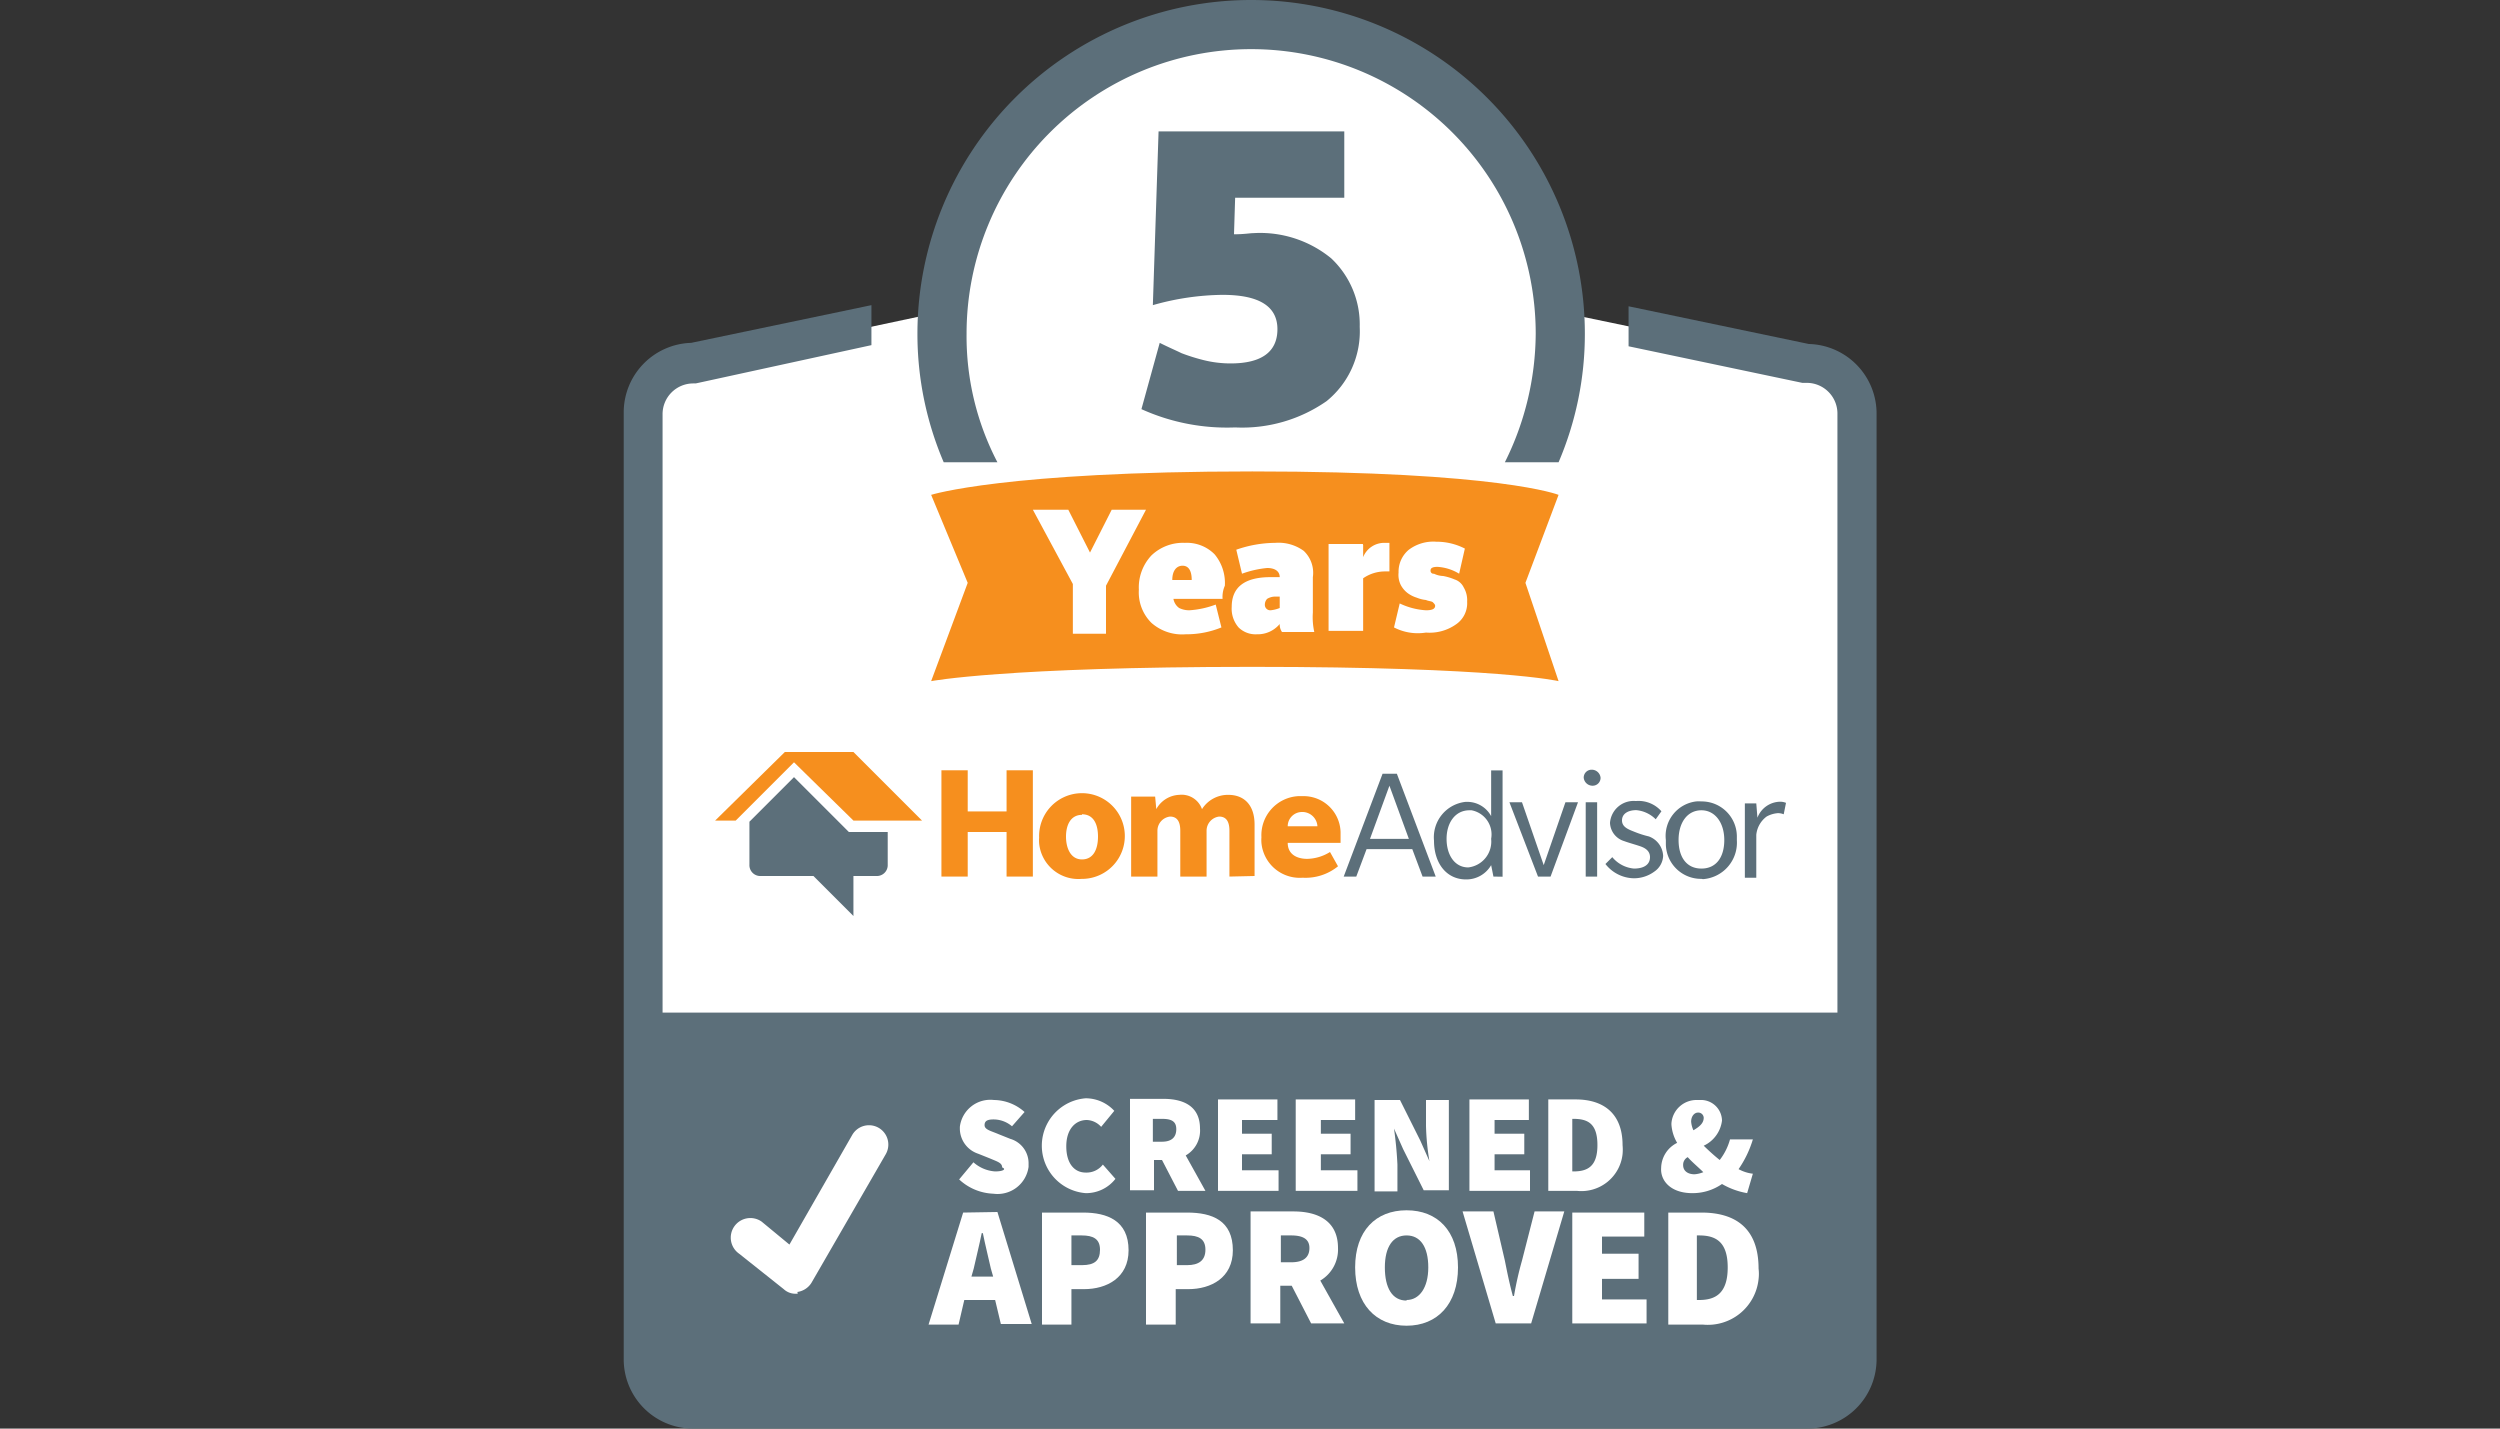 <svg id="Layer_1" data-name="Layer 1" xmlns="http://www.w3.org/2000/svg" viewBox="0 0 175 100"><rect x="0" y="0" width="175" height="100" fill="#333333" stroke="none"/><defs><style>.cls-1{fill:#fff;}.cls-2{fill:#5c6f7a;}.cls-3{fill:#f68f1e;}</style></defs><path class="cls-1" d="M126.46,25.44l-18-3.75a21.13,21.13,0,0,0-42.19.06L48.54,25.52A3.55,3.55,0,0,0,45,29V95.28a3.55,3.55,0,0,0,3.52,3.52h77.92A3.55,3.55,0,0,0,130,95.28V29A3.55,3.55,0,0,0,126.46,25.44Z"/><path class="cls-2" d="M126.62,24.08,114,21.44v2.8l12.16,2.56h.32A2.15,2.15,0,0,1,128.62,29V70.88H46.38V29a2.15,2.15,0,0,1,2.14-2.16h.18L61,24.16v-2.8L48.38,24a4.87,4.87,0,0,0-4.72,4.88V95.12A4.85,4.85,0,0,0,48.48,100h78a4.85,4.85,0,0,0,4.88-4.82h0V29A4.87,4.87,0,0,0,126.62,24.08Z"/><path class="cls-3" d="M109.1,34.64l-2.32,6.16,2.32,6.88s-4.16-1-21.44-1-22.48,1-22.48,1l2.56-6.88-2.56-6.16S70.3,33,87.66,33,109.1,34.64,109.1,34.64Z"/><path class="cls-1" d="M69.66,82a2.53,2.53,0,0,1-1.52-.64l-1,1.2a3.71,3.71,0,0,0,2.4,1A2.19,2.19,0,0,0,72,81.68v-.2a1.78,1.78,0,0,0-1.28-1.76l-.8-.32c-.56-.24-1-.32-1-.64s.24-.4.64-.4a2,2,0,0,1,1.28.48l.88-1A3.27,3.27,0,0,0,69.58,77a2.15,2.15,0,0,0-2.39,1.88h0V79a1.86,1.86,0,0,0,1.28,1.76l.8.32c.56.24.88.32.88.64C70.46,81.84,70.22,82,69.66,82Z"/><path class="cls-1" d="M76,83.52a2.6,2.6,0,0,0,2.08-1l-.88-1a1.44,1.44,0,0,1-1.2.56c-.8,0-1.36-.64-1.36-1.84s.64-1.84,1.44-1.84a1.42,1.42,0,0,1,1,.48L78,77.76a2.73,2.73,0,0,0-2-.88,3.33,3.33,0,0,0,0,6.64Z"/><path class="cls-1" d="M80.7,81.2h.64l1.12,2.16h1.92L83,80.88A2,2,0,0,0,84,79c0-1.6-1.2-2.08-2.56-2.08H79.1v6.4h1.68V81.2Zm0-2.88h.64c.64,0,1,.16,1,.72s-.32.88-1,.88H80.7Z"/><polygon class="cls-1" points="89.5 81.92 86.94 81.92 86.94 80.8 89.02 80.8 89.02 79.36 86.94 79.36 86.94 78.4 89.42 78.4 89.42 76.96 85.26 76.96 85.26 83.36 89.5 83.36 89.5 81.92"/><polygon class="cls-1" points="95.02 81.92 92.46 81.92 92.46 80.8 94.54 80.8 94.54 79.36 92.46 79.36 92.46 78.4 94.86 78.4 94.86 76.96 90.7 76.96 90.7 83.36 95.02 83.36 95.02 81.92"/><path class="cls-1" d="M97.82,81.52q-.06-1.26-.24-2.52h0l.64,1.44,1.44,2.88h1.76V77h-1.6v1.8a17.21,17.21,0,0,0,.24,2.48h0l-.64-1.44L98,77H96.22v6.4h1.6Z"/><polygon class="cls-1" points="107.1 81.92 104.62 81.92 104.62 80.8 106.7 80.8 106.7 79.36 104.62 79.36 104.62 78.4 107.02 78.4 107.02 76.96 102.86 76.96 102.86 83.36 107.1 83.36 107.1 81.92"/><path class="cls-1" d="M113.58,80.16c0-2.24-1.36-3.2-3.28-3.2h-1.92v6.4h2a2.9,2.9,0,0,0,3.2-2.57h0A3.32,3.32,0,0,0,113.58,80.16ZM110.06,82V78.32h.08c1,0,1.68.32,1.68,1.84S111.1,82,110.14,82Z"/><path class="cls-1" d="M118.46,83.52a3.6,3.6,0,0,0,2.08-.64,5.25,5.25,0,0,0,1.76.64l.4-1.36a2.73,2.73,0,0,1-1-.32,7.39,7.39,0,0,0,1-2.08h-1.6a4.15,4.15,0,0,1-.72,1.44c-.39-.31-.76-.65-1.12-1a2.24,2.24,0,0,0,1.28-1.76A1.47,1.47,0,0,0,119,77h-.21A1.76,1.76,0,0,0,117,78.64v.08a2.91,2.91,0,0,0,.4,1.28,2,2,0,0,0-1.12,1.76C116.22,82.64,116.94,83.52,118.46,83.52Zm-.08-5c0-.4.24-.64.48-.64a.38.38,0,0,1,.4.36h0c0,.4-.32.64-.72.88A1.78,1.78,0,0,1,118.38,78.52Zm.88,3.52a2,2,0,0,1-.64.16c-.48,0-.8-.24-.8-.64a.6.6,0,0,1,.32-.56c.32.36.72.68,1.12,1.08Z"/><path class="cls-1" d="M67.42,84.88,65,92.72h2.1L67.5,91h2.16l.4,1.68h2.16l-2.4-7.84ZM68,89.36l.16-.56c.16-.72.4-1.68.56-2.48h.08c.16.8.4,1.76.56,2.48l.16.56Z"/><path class="cls-1" d="M75.82,84.88H72.94v7.84H75V90.24h.88c1.6,0,3.12-.8,3.12-2.72C79,85.44,77.5,84.88,75.82,84.88Zm-.08,3.68H75V86.48h.72c.8,0,1.28.24,1.28,1S76.62,88.56,75.74,88.56Z"/><path class="cls-1" d="M83.1,84.88H80.22v7.84H82.3V90.24h.88c1.6,0,3.12-.8,3.12-2.72C86.3,85.44,84.86,84.88,83.1,84.88Zm0,3.68h-.72V86.48h.72c.8,0,1.28.24,1.28,1S83.9,88.56,83.1,88.56Z"/><path class="cls-1" d="M93.66,87.36c0-1.92-1.44-2.56-3.12-2.56h-3v7.84h2.08V90h.8l1.36,2.64H94.1l-1.68-3A2.52,2.52,0,0,0,93.66,87.36Zm-4-.88h.72c.8,0,1.28.24,1.28.88s-.4,1-1.28,1h-.72Z"/><path class="cls-1" d="M98.46,84.72c-2.16,0-3.6,1.44-3.6,4s1.44,4.08,3.6,4.08,3.6-1.52,3.6-4.08S100.62,84.72,98.46,84.72Zm0,6.32c-1,0-1.52-.88-1.52-2.32s.56-2.24,1.52-2.24,1.52.8,1.52,2.24S99.34,91,98.46,91Z"/><path class="cls-1" d="M106.54,88.24a23.39,23.39,0,0,0-.56,2.48h-.08c-.24-.88-.4-1.68-.56-2.48l-.8-3.44h-2.16l2.32,7.84h2.48l2.32-7.84h-2.08Z"/><polygon class="cls-1" points="112.14 89.52 114.7 89.52 114.7 87.76 112.14 87.76 112.14 86.56 115.1 86.56 115.1 84.88 110.06 84.88 110.06 92.64 115.26 92.64 115.26 90.96 112.14 90.96 112.14 89.52"/><path class="cls-1" d="M119.1,84.88h-2.32v7.84h2.4a3.57,3.57,0,0,0,3.92-3.18,3.05,3.05,0,0,0,0-.74C123.1,85.92,121.42,84.88,119.1,84.88ZM118.94,91h-.16V86.48h.16c1.12,0,2,.4,2,2.24S120.06,91,118.94,91Z"/><path class="cls-2" d="M67.66,23.36a19.92,19.92,0,0,1,39.84,0,20.36,20.36,0,0,1-2.16,9h3.76a22.82,22.82,0,0,0,1.84-9,23.36,23.36,0,0,0-46.72,0,22.82,22.82,0,0,0,1.84,9h3.76A19.06,19.06,0,0,1,67.66,23.36Z"/><path class="cls-3" d="M70.46,61.36V58.24H67.74v3.12H65.9V53.92h1.84V56.8h2.72V53.92H72.3v7.44Z"/><path class="cls-3" d="M75.74,61.52a2.76,2.76,0,0,1-3-2.48h0a2.67,2.67,0,0,1,0-.4,3,3,0,1,1,3.12,2.88Zm0-4.48c-.8,0-1.12.72-1.12,1.52s.32,1.6,1.12,1.6,1.12-.72,1.12-1.6S76.54,57,75.74,57Z"/><path class="cls-3" d="M86.06,61.36v-3.2c0-.56-.16-1-.72-1a1,1,0,0,0-.88,1v3.2H82.62v-3.2c0-.56-.16-1-.72-1a1,1,0,0,0-.88,1v3.2H79.18v-5.6h1.68l.08.88a1.92,1.92,0,0,1,1.6-1,1.51,1.51,0,0,1,1.6,1,2.14,2.14,0,0,1,1.84-1c1.12,0,1.84.72,1.84,2.08v3.6Z"/><path class="cls-3" d="M90.14,59c0,.8.64,1.12,1.36,1.12a3.12,3.12,0,0,0,1.6-.48l.56,1a3.6,3.6,0,0,1-2.48.8A2.69,2.69,0,0,1,88.3,59a2.54,2.54,0,0,1,0-.39,2.74,2.74,0,0,1,2.57-2.88h.31a2.59,2.59,0,0,1,2.66,2.52h0V59Zm1-2.16a1,1,0,0,0-1,1h2.08a1.06,1.06,0,0,0-1-1Z"/><path class="cls-2" d="M99.58,61.36l-.72-1.92h-3.2l-.72,1.92h-.88l2.72-7.2h1l2.72,7.2ZM97.26,55,95.9,58.72h2.72Z"/><path class="cls-2" d="M104.54,61.36l-.16-.8a2,2,0,0,1-1.76,1c-1.36,0-2.24-1.12-2.24-2.72a2.49,2.49,0,0,1,2.22-2.71h.1a1.9,1.9,0,0,1,1.68,1v-3.2h.8v7.44Zm-1.68-4.64c-1,0-1.6.88-1.6,2s.56,2,1.52,2a1.82,1.82,0,0,0,1.6-2,1.72,1.72,0,0,0-1.37-2h-.15Z"/><path class="cls-2" d="M108.54,61.36h-.88l-2-5.2h.88l1.52,4.4,1.52-4.4h.88Z"/><path class="cls-2" d="M111.5,55a.62.62,0,0,1-.64-.56.55.55,0,0,1,.54-.56h0a.62.62,0,0,1,.64.56.55.55,0,0,1-.54.56Zm-.5,6.36v-5.2h.8v5.2Z"/><path class="cls-2" d="M115.82,61a2.42,2.42,0,0,1-1.44.48,2.58,2.58,0,0,1-2-1l.48-.48a2.22,2.22,0,0,0,1.52.8c.64,0,1.12-.24,1.12-.8s-.56-.72-.8-.8-.8-.24-1-.32a1.39,1.39,0,0,1-1-1.28,1.66,1.66,0,0,1,1.78-1.53h.06a2.13,2.13,0,0,1,1.76.72l-.4.56a2.2,2.2,0,0,0-1.36-.64c-.56,0-1,.24-1,.72s.48.64.88.8a6.85,6.85,0,0,0,1,.32,1.52,1.52,0,0,1,1,1.36A1.4,1.4,0,0,1,115.82,61Z"/><path class="cls-2" d="M119.1,61.52a2.46,2.46,0,0,1-2.49-2.43h0V58.8a2.43,2.43,0,0,1,2.12-2.7,2.17,2.17,0,0,1,.36,0,2.46,2.46,0,0,1,2.49,2.43h0v.29a2.56,2.56,0,0,1-2.37,2.72Zm0-4.8c-1,0-1.6.88-1.6,2.08s.56,2,1.6,2,1.6-.8,1.6-2S120.06,56.72,119.1,56.72Z"/><path class="cls-2" d="M124.86,57a1.1,1.1,0,0,0-.4-.08,1.91,1.91,0,0,0-.8.24,1.82,1.82,0,0,0-.72,1.28v3h-.8v-5.2h.8l.08,1a1.73,1.73,0,0,1,1.6-1.12,1.1,1.1,0,0,1,.4.08Z"/><path class="cls-2" d="M59.42,58.24,59.18,58l-3.6-3.6-3.12,3.12v3a.76.76,0,0,0,.72.8h3.76l2.8,2.8v-2.8h1.6a.76.76,0,0,0,.8-.72h0V58.24Z"/><polygon class="cls-3" points="59.74 52.64 54.94 52.64 50.06 57.44 51.5 57.44 55.58 53.36 59.74 57.44 64.54 57.44 59.74 52.64"/><path class="cls-1" d="M55.74,90.56a1.2,1.2,0,0,1-.88-.32l-3.12-2.48a1.37,1.37,0,0,1,1.57-2.25l.11.09,1.84,1.52,4.4-7.68A1.35,1.35,0,0,1,62,80.8h0l-5.2,9a1.39,1.39,0,0,1-1,.64C55.9,90.56,55.82,90.56,55.74,90.56Z"/><path class="cls-2" d="M79.9,28.64,81.18,24c.64.32,1.2.56,1.52.72a13.4,13.4,0,0,0,1.52.48,7.77,7.77,0,0,0,1.92.24c2.16,0,3.28-.8,3.28-2.4s-1.28-2.4-3.84-2.4a18.35,18.35,0,0,0-4.88.72L81.1,9.2h13v4.64H86.46l-.08,2.56c.72,0,1.12-.08,1.36-.08a7.84,7.84,0,0,1,5.44,1.76,6.35,6.35,0,0,1,2,4.8,6.29,6.29,0,0,1-2.32,5.2,10.34,10.34,0,0,1-6.4,1.84A14.52,14.52,0,0,1,79.9,28.64Z"/><path class="cls-1" d="M75.1,44.24V40.88l-2.8-5.2h2.48l1.52,3,1.52-3h2.4L77.42,41v3.36H75.1Z"/><path class="cls-1" d="M85.58,41.92H82.14a1,1,0,0,0,.4.64,1.61,1.61,0,0,0,.72.16,6.44,6.44,0,0,0,1.84-.4l.4,1.6a6.47,6.47,0,0,1-2.5.48,3.24,3.24,0,0,1-2.4-.8,3,3,0,0,1-.88-2.32,3.27,3.27,0,0,1,.88-2.4A3.18,3.18,0,0,1,82.94,38a2.73,2.73,0,0,1,2.08.8,3.13,3.13,0,0,1,.72,2.2A1.93,1.93,0,0,0,85.58,41.92Zm-2.8-2.32c-.4,0-.72.32-.72,1h1.36C83.42,39.92,83.18,39.6,82.78,39.6Z"/><path class="cls-1" d="M89.26,38a3,3,0,0,1,2,.56,2.11,2.11,0,0,1,.64,1.84v2.48a4.78,4.78,0,0,0,.1,1.36H89.74a.92.92,0,0,1-.16-.56,2,2,0,0,1-1.6.72,1.69,1.69,0,0,1-1.28-.48,2,2,0,0,1-.48-1.44c0-1.36.88-2.08,2.72-2.08h.64c0-.4-.32-.64-.88-.64a7.13,7.13,0,0,0-1.76.4l-.4-1.68A8.37,8.37,0,0,1,89.26,38Zm-.32,4.72a2.31,2.31,0,0,0,.64-.16v-.8h-.32a1.1,1.1,0,0,0-.56.16.59.59,0,0,0-.16.4.38.38,0,0,0,.36.4h0Z"/><path class="cls-1" d="M95.42,38.16V39a1.59,1.59,0,0,1,1.52-1h.32v2h-.32a2.68,2.68,0,0,0-1.52.48v3.68H93V38.08h2.4Z"/><path class="cls-1" d="M97.58,43.92l.4-1.68a4.92,4.92,0,0,0,1.84.48c.4,0,.64-.08.64-.32,0-.08-.08-.16-.16-.24s-.32-.08-.48-.16a2.31,2.31,0,0,1-.64-.16,2.14,2.14,0,0,1-.64-.32,1.73,1.73,0,0,1-.48-.56,1.58,1.58,0,0,1-.16-.88,2,2,0,0,1,.72-1.6,2.86,2.86,0,0,1,1.92-.56,4.34,4.34,0,0,1,2,.48l-.4,1.76a3.28,3.28,0,0,0-1.52-.48q-.48,0-.48.24a.21.21,0,0,0,.17.24h.07a1.59,1.59,0,0,0,.64.16,3.86,3.86,0,0,1,.8.24,1.07,1.07,0,0,1,.64.56,1.75,1.75,0,0,1,.24,1,1.79,1.79,0,0,1-.8,1.6,3.2,3.2,0,0,1-2.08.56A3.62,3.62,0,0,1,97.58,43.92Z"/></svg>